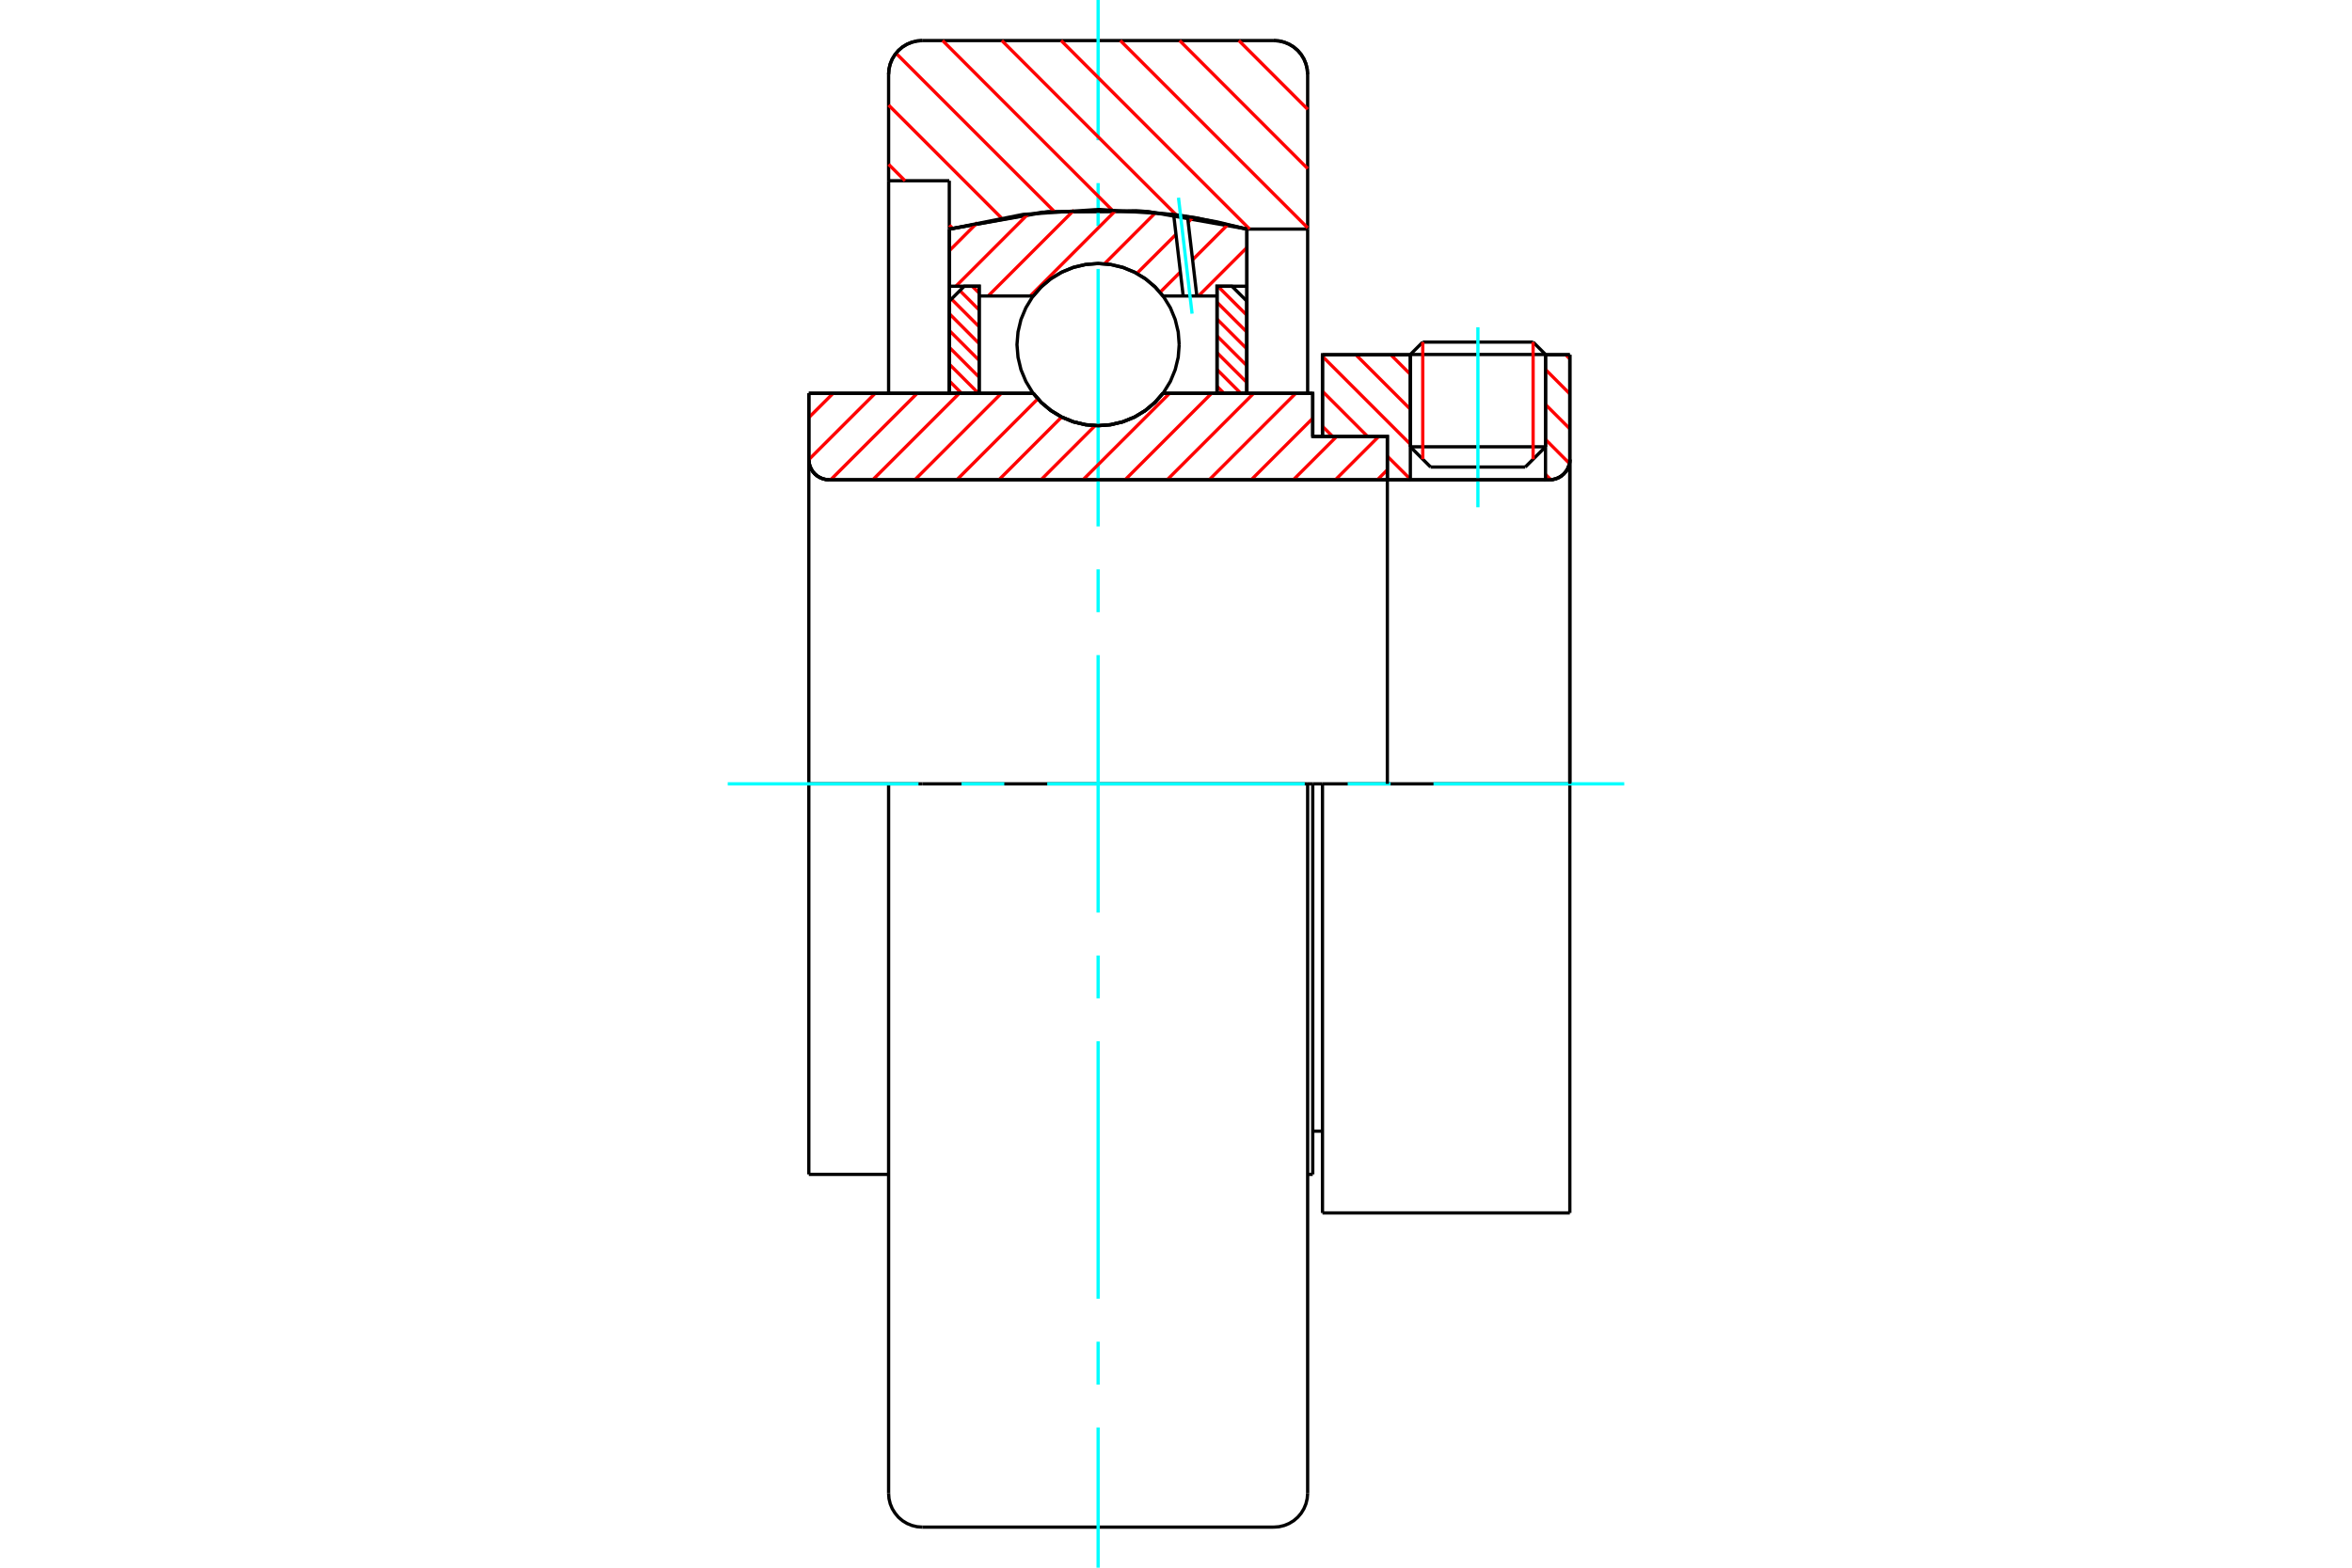 <?xml version="1.0" standalone="no"?>
<!DOCTYPE svg PUBLIC "-//W3C//DTD SVG 1.1//EN"
	"http://www.w3.org/Graphics/SVG/1.1/DTD/svg11.dtd">
<svg xmlns="http://www.w3.org/2000/svg" height="100%" width="100%" viewBox="0 0 36000 24000">
	<rect x="-1800" y="-1200" width="39600" height="26400" style="fill:#FFF"/>
	<g style="fill:none; fill-rule:evenodd" transform="matrix(1 0 0 1 0 0)">
		<g style="fill:none; stroke:#000; stroke-width:50; shape-rendering:geometricPrecision">
			<line x1="20242" y1="12000" x2="20093" y2="12000"/>
			<line x1="20093" y1="6683" x2="20242" y2="6683"/>
			<line x1="20093" y1="17979" x2="20093" y2="12000"/>
			<line x1="20093" y1="6021" x2="20093" y2="6683"/>
			<line x1="13601" y1="12000" x2="12380" y2="12000"/>
			<line x1="20093" y1="12000" x2="20015" y2="12000"/>
			<line x1="12380" y1="17979" x2="12380" y2="12000"/>
			<line x1="12380" y1="6021" x2="15815" y2="6021"/>
			<line x1="17801" y1="6021" x2="20093" y2="6021"/>
			<polyline points="15815,6021 15941,6165 16088,6287 16252,6386 16430,6458 16617,6502 16808,6517 16999,6502 17185,6458 17363,6386 17527,6287 17674,6165 17801,6021"/>
			<polyline points="12380,7034 12384,7083 12395,7130 12414,7175 12439,7217 12471,7254 12508,7286 12550,7311 12595,7330 12642,7341 12690,7345"/>
			<line x1="12380" y1="7034" x2="12380" y2="12000"/>
			<line x1="12380" y1="7034" x2="12380" y2="6021"/>
			<line x1="23656" y1="6840" x2="23656" y2="5431"/>
			<line x1="23346" y1="7150" x2="23656" y2="6840"/>
			<line x1="21587" y1="6840" x2="21897" y2="7150"/>
			<line x1="21587" y1="5431" x2="21587" y2="6840"/>
			<line x1="21587" y1="5431" x2="20242" y2="5431"/>
			<line x1="20242" y1="6683" x2="20242" y2="5431"/>
			<line x1="23718" y1="7345" x2="12690" y2="7345"/>
			<polyline points="23718,7345 23767,7341 23814,7330 23859,7311 23900,7286 23937,7254 23969,7217 23995,7175 24013,7130 24025,7083 24028,7034"/>
			<line x1="24028" y1="5431" x2="24028" y2="7034"/>
			<line x1="24028" y1="5431" x2="23656" y2="5431"/>
			<polyline points="24028,18569 24028,12000 20242,12000"/>
			<line x1="20242" y1="18569" x2="20242" y2="12000"/>
			<line x1="24028" y1="7034" x2="24028" y2="12000"/>
			<line x1="21587" y1="6840" x2="23656" y2="6840"/>
			<line x1="23656" y1="5427" x2="21587" y2="5427"/>
			<line x1="21777" y1="5237" x2="23466" y2="5237"/>
			<line x1="23346" y1="7150" x2="21897" y2="7150"/>
			<line x1="20093" y1="17317" x2="20242" y2="17317"/>
			<line x1="20015" y1="17979" x2="20093" y2="17979"/>
			<line x1="12380" y1="17979" x2="13601" y2="17979"/>
			<polyline points="12380,7034 12384,7083 12395,7130 12414,7175 12439,7217 12471,7254 12508,7286 12550,7311 12595,7330 12642,7341 12690,7345"/>
			<line x1="20242" y1="18569" x2="24028" y2="18569"/>
			<polyline points="23718,7345 23767,7341 23814,7330 23859,7311 23900,7286 23937,7254 23969,7217 23995,7175 24013,7130 24025,7083 24028,7034"/>
			<line x1="21587" y1="5427" x2="21587" y2="5431"/>
			<line x1="23656" y1="5431" x2="23656" y2="5427"/>
			<line x1="21777" y1="5237" x2="21587" y2="5427"/>
			<line x1="23656" y1="5427" x2="23466" y2="5237"/>
			<line x1="14118" y1="12000" x2="13601" y2="12000"/>
			<line x1="19497" y1="12000" x2="14118" y2="12000"/>
			<line x1="20015" y1="12000" x2="19497" y2="12000"/>
			<line x1="14530" y1="2767" x2="13601" y2="2767"/>
			<line x1="14530" y1="3507" x2="14530" y2="2767"/>
			<polyline points="19086,3507 17575,3240 16041,3240 14530,3507"/>
			<line x1="19086" y1="3507" x2="19086" y2="3507"/>
			<line x1="20015" y1="3507" x2="19086" y2="3507"/>
			<line x1="20015" y1="1138" x2="20015" y2="3507"/>
			<polyline points="20015,1138 20008,1057 19989,978 19958,903 19916,834 19863,772 19801,719 19732,677 19657,646 19578,627 19497,621"/>
			<line x1="14118" y1="621" x2="19497" y2="621"/>
			<polyline points="14118,621 14037,627 13958,646 13883,677 13814,719 13752,772 13700,834 13657,903 13626,978 13607,1057 13601,1138"/>
			<line x1="13601" y1="2767" x2="13601" y2="1138"/>
			<line x1="20015" y1="12000" x2="20015" y2="22862"/>
			<line x1="20015" y1="3507" x2="20015" y2="6021"/>
			<line x1="13601" y1="12000" x2="13601" y2="22862"/>
			<line x1="13601" y1="6021" x2="13601" y2="2767"/>
			<line x1="19086" y1="3507" x2="19086" y2="6019"/>
			<line x1="14530" y1="6019" x2="14530" y2="3507"/>
			<polyline points="19497,23379 19578,23373 19657,23354 19732,23323 19801,23281 19863,23228 19916,23166 19958,23097 19989,23022 20008,22943 20015,22862"/>
			<line x1="14118" y1="23379" x2="19497" y2="23379"/>
			<polyline points="13601,22862 13607,22943 13626,23022 13657,23097 13700,23166 13752,23228 13814,23281 13883,23323 13958,23354 14037,23373 14118,23379"/>
		</g>
		<g style="fill:none; stroke:#0FF; stroke-width:50; shape-rendering:geometricPrecision">
			<line x1="22621" y1="7766" x2="22621" y2="5010"/>
			<line x1="16808" y1="24000" x2="16808" y2="21853"/>
			<line x1="16808" y1="21197" x2="16808" y2="20540"/>
			<line x1="16808" y1="19883" x2="16808" y2="15941"/>
			<line x1="16808" y1="15284" x2="16808" y2="14628"/>
			<line x1="16808" y1="13971" x2="16808" y2="10029"/>
			<line x1="16808" y1="9372" x2="16808" y2="8716"/>
			<line x1="16808" y1="8059" x2="16808" y2="4117"/>
			<line x1="16808" y1="3460" x2="16808" y2="2803"/>
			<line x1="16808" y1="2147" x2="16808" y2="0"/>
			<line x1="11139" y1="12000" x2="14059" y2="12000"/>
			<line x1="14716" y1="12000" x2="15372" y2="12000"/>
			<line x1="16029" y1="12000" x2="19971" y2="12000"/>
			<line x1="20628" y1="12000" x2="21284" y2="12000"/>
			<line x1="21941" y1="12000" x2="24861" y2="12000"/>
		</g>
		<g style="fill:none; stroke:#F00; stroke-width:50; shape-rendering:geometricPrecision">
			<line x1="18962" y1="621" x2="20015" y2="1674"/>
			<line x1="18055" y1="621" x2="20015" y2="2581"/>
			<line x1="17148" y1="621" x2="20015" y2="3488"/>
			<line x1="16241" y1="621" x2="19126" y2="3507"/>
			<line x1="15334" y1="621" x2="18001" y2="3288"/>
			<line x1="14427" y1="621" x2="17019" y2="3213"/>
			<line x1="13714" y1="815" x2="16135" y2="3236"/>
			<line x1="13601" y1="1609" x2="15327" y2="3336"/>
			<line x1="13601" y1="2516" x2="13852" y2="2767"/>
			<line x1="14532" y1="3447" x2="14579" y2="3494"/>
		</g>
		<g style="fill:none; stroke:#000; stroke-width:50; shape-rendering:geometricPrecision">
			<polyline points="14118,621 14037,627 13958,646 13883,677 13814,719 13752,772 13700,834 13657,903 13626,978 13607,1057 13601,1138"/>
			<polyline points="20015,1138 20008,1057 19989,978 19958,903 19916,834 19863,772 19801,719 19732,677 19657,646 19578,627 19497,621"/>
			<polyline points="19084,3507 18304,3335 17512,3235 17449,3230 17386,3226 15947,3249 14532,3507"/>
		</g>
		<g style="fill:none; stroke:#F00; stroke-width:50; shape-rendering:geometricPrecision">
			<line x1="23466" y1="5237" x2="23466" y2="7030"/>
			<line x1="21777" y1="7030" x2="21777" y2="5237"/>
			<line x1="14532" y1="5834" x2="14718" y2="6021"/>
			<line x1="14532" y1="5577" x2="14976" y2="6021"/>
			<line x1="14532" y1="5319" x2="14987" y2="5775"/>
			<line x1="14532" y1="5062" x2="14987" y2="5517"/>
			<line x1="14532" y1="4804" x2="14987" y2="5260"/>
			<line x1="14563" y1="4578" x2="14987" y2="5002"/>
			<line x1="14692" y1="4449" x2="14987" y2="4745"/>
			<line x1="14881" y1="4382" x2="14987" y2="4487"/>
		</g>
		<g style="fill:none; stroke:#000; stroke-width:50; shape-rendering:geometricPrecision">
			<polyline points="14987,6021 14987,4382 14759,4382 14532,4609 14532,6021 14987,6021"/>
		</g>
		<g style="fill:none; stroke:#F00; stroke-width:50; shape-rendering:geometricPrecision">
			<line x1="18640" y1="4382" x2="19084" y2="4825"/>
			<line x1="18628" y1="4628" x2="19084" y2="5083"/>
			<line x1="18628" y1="4885" x2="19084" y2="5340"/>
			<line x1="18628" y1="5143" x2="19084" y2="5598"/>
			<line x1="18628" y1="5400" x2="19084" y2="5855"/>
			<line x1="18628" y1="5658" x2="18991" y2="6021"/>
			<line x1="18628" y1="5915" x2="18734" y2="6021"/>
		</g>
		<g style="fill:none; stroke:#000; stroke-width:50; shape-rendering:geometricPrecision">
			<polyline points="18628,6021 18628,4382 18856,4382 19084,4609 19084,6021 18628,6021"/>
			<polyline points="18049,5276 18034,5082 17988,4892 17914,4712 17812,4546 17685,4398 17537,4272 17371,4170 17191,4095 17002,4050 16808,4034 16613,4050 16424,4095 16244,4170 16078,4272 15930,4398 15803,4546 15702,4712 15627,4892 15582,5082 15566,5276 15582,5470 15627,5659 15702,5839 15803,6006 15930,6154 16078,6280 16244,6382 16424,6456 16613,6502 16808,6517 17002,6502 17191,6456 17371,6382 17537,6280 17685,6154 17812,6006 17914,5839 17988,5659 18034,5470 18049,5276"/>
		</g>
		<g style="fill:none; stroke:#F00; stroke-width:50; shape-rendering:geometricPrecision">
			<line x1="23965" y1="5431" x2="24028" y2="5494"/>
			<line x1="23656" y1="5657" x2="24028" y2="6030"/>
			<line x1="23656" y1="6193" x2="24028" y2="6565"/>
			<line x1="23656" y1="6728" x2="24022" y2="7095"/>
			<line x1="23656" y1="7263" x2="23737" y2="7344"/>
			<line x1="21288" y1="5431" x2="21587" y2="5730"/>
			<line x1="20753" y1="5431" x2="21587" y2="6265"/>
			<line x1="20242" y1="5456" x2="21587" y2="6801"/>
			<line x1="20242" y1="5991" x2="20933" y2="6683"/>
			<line x1="21235" y1="6985" x2="21587" y2="7336"/>
			<line x1="20242" y1="6527" x2="20398" y2="6683"/>
		</g>
		<g style="fill:none; stroke:#000; stroke-width:50; shape-rendering:geometricPrecision">
			<line x1="24028" y1="12000" x2="24028" y2="5431"/>
			<polyline points="23718,7345 23767,7341 23814,7330 23859,7311 23900,7286 23937,7254 23969,7217 23995,7175 24013,7130 24025,7083 24028,7034"/>
			<polyline points="23718,7345 23656,7345 23656,5431"/>
			<polyline points="23656,7345 21587,7345 21587,5431"/>
			<polyline points="21587,7345 21235,7345 21235,12000"/>
			<polyline points="21235,7345 21235,6683 20242,6683 20242,5431 21587,5431"/>
			<line x1="23656" y1="5431" x2="24028" y2="5431"/>
		</g>
		<g style="fill:none; stroke:#F00; stroke-width:50; shape-rendering:geometricPrecision">
			<line x1="19084" y1="3791" x2="18344" y2="4531"/>
			<line x1="18793" y1="3438" x2="18254" y2="3977"/>
			<line x1="18067" y1="4164" x2="17756" y2="4475"/>
			<line x1="18258" y1="3329" x2="18186" y2="3401"/>
			<line x1="18000" y1="3588" x2="17401" y2="4186"/>
			<line x1="17688" y1="3255" x2="16905" y2="4039"/>
			<line x1="17084" y1="3215" x2="15769" y2="4531"/>
			<line x1="16438" y1="3218" x2="15125" y2="4531"/>
			<line x1="15740" y1="3273" x2="14631" y2="4382"/>
			<line x1="14961" y1="3407" x2="14532" y2="3837"/>
		</g>
		<g style="fill:none; stroke:#000; stroke-width:50; shape-rendering:geometricPrecision">
			<polyline points="14532,6021 14532,4382 14532,3507"/>
			<polyline points="17964,3283 16813,3207 15663,3282 14532,3507"/>
			<polyline points="18176,3314 18070,3298 17964,3283"/>
			<polyline points="19084,3507 18632,3398 18176,3314"/>
			<polyline points="19084,3507 19084,4382 18628,4382 18628,4531 18628,6021"/>
			<polyline points="18628,4531 18319,4531 18110,4531 17801,4531 17674,4387 17527,4264 17363,4166 17185,4093 16999,4049 16808,4034 16617,4049 16430,4093 16252,4166 16088,4264 15941,4387 15815,4531 14987,4531 14987,6021"/>
			<polyline points="14987,4531 14987,4382 14532,4382"/>
			<line x1="19084" y1="4382" x2="19084" y2="6021"/>
		</g>
		<g style="fill:none; stroke:#0FF; stroke-width:50; shape-rendering:geometricPrecision">
			<line x1="18246" y1="4802" x2="18038" y2="3027"/>
		</g>
		<g style="fill:none; stroke:#000; stroke-width:50; shape-rendering:geometricPrecision">
			<line x1="18110" y1="4531" x2="17964" y2="3283"/>
			<line x1="18319" y1="4531" x2="18176" y2="3314"/>
		</g>
		<g style="fill:none; stroke:#F00; stroke-width:50; shape-rendering:geometricPrecision">
			<line x1="21235" y1="7193" x2="21083" y2="7345"/>
			<line x1="21102" y1="6683" x2="20440" y2="7345"/>
			<line x1="20458" y1="6683" x2="19796" y2="7345"/>
			<line x1="20093" y1="6404" x2="19152" y2="7345"/>
			<line x1="19833" y1="6021" x2="18509" y2="7345"/>
			<line x1="19189" y1="6021" x2="17865" y2="7345"/>
			<line x1="18545" y1="6021" x2="17221" y2="7345"/>
			<line x1="17902" y1="6021" x2="16577" y2="7345"/>
			<line x1="16762" y1="6516" x2="15934" y2="7345"/>
			<line x1="16250" y1="6384" x2="15290" y2="7345"/>
			<line x1="15885" y1="6106" x2="14646" y2="7345"/>
			<line x1="15327" y1="6021" x2="14003" y2="7345"/>
			<line x1="14683" y1="6021" x2="13359" y2="7345"/>
			<line x1="14039" y1="6021" x2="12715" y2="7345"/>
			<line x1="13396" y1="6021" x2="12380" y2="7036"/>
			<line x1="12752" y1="6021" x2="12380" y2="6392"/>
		</g>
		<g style="fill:none; stroke:#000; stroke-width:50; shape-rendering:geometricPrecision">
			<polyline points="12380,6021 12380,7034 12384,7083 12395,7130 12414,7175 12439,7217 12471,7254 12508,7286 12550,7311 12595,7330 12642,7341 12690,7345 21235,7345 21235,6683 20093,6683 20093,6021 17801,6021"/>
			<polyline points="15815,6021 15941,6165 16088,6287 16252,6386 16430,6458 16617,6502 16808,6517 16999,6502 17185,6458 17363,6386 17527,6287 17674,6165 17801,6021"/>
			<polyline points="15815,6021 12835,6021 12380,6021"/>
		</g>
	</g>
</svg>
